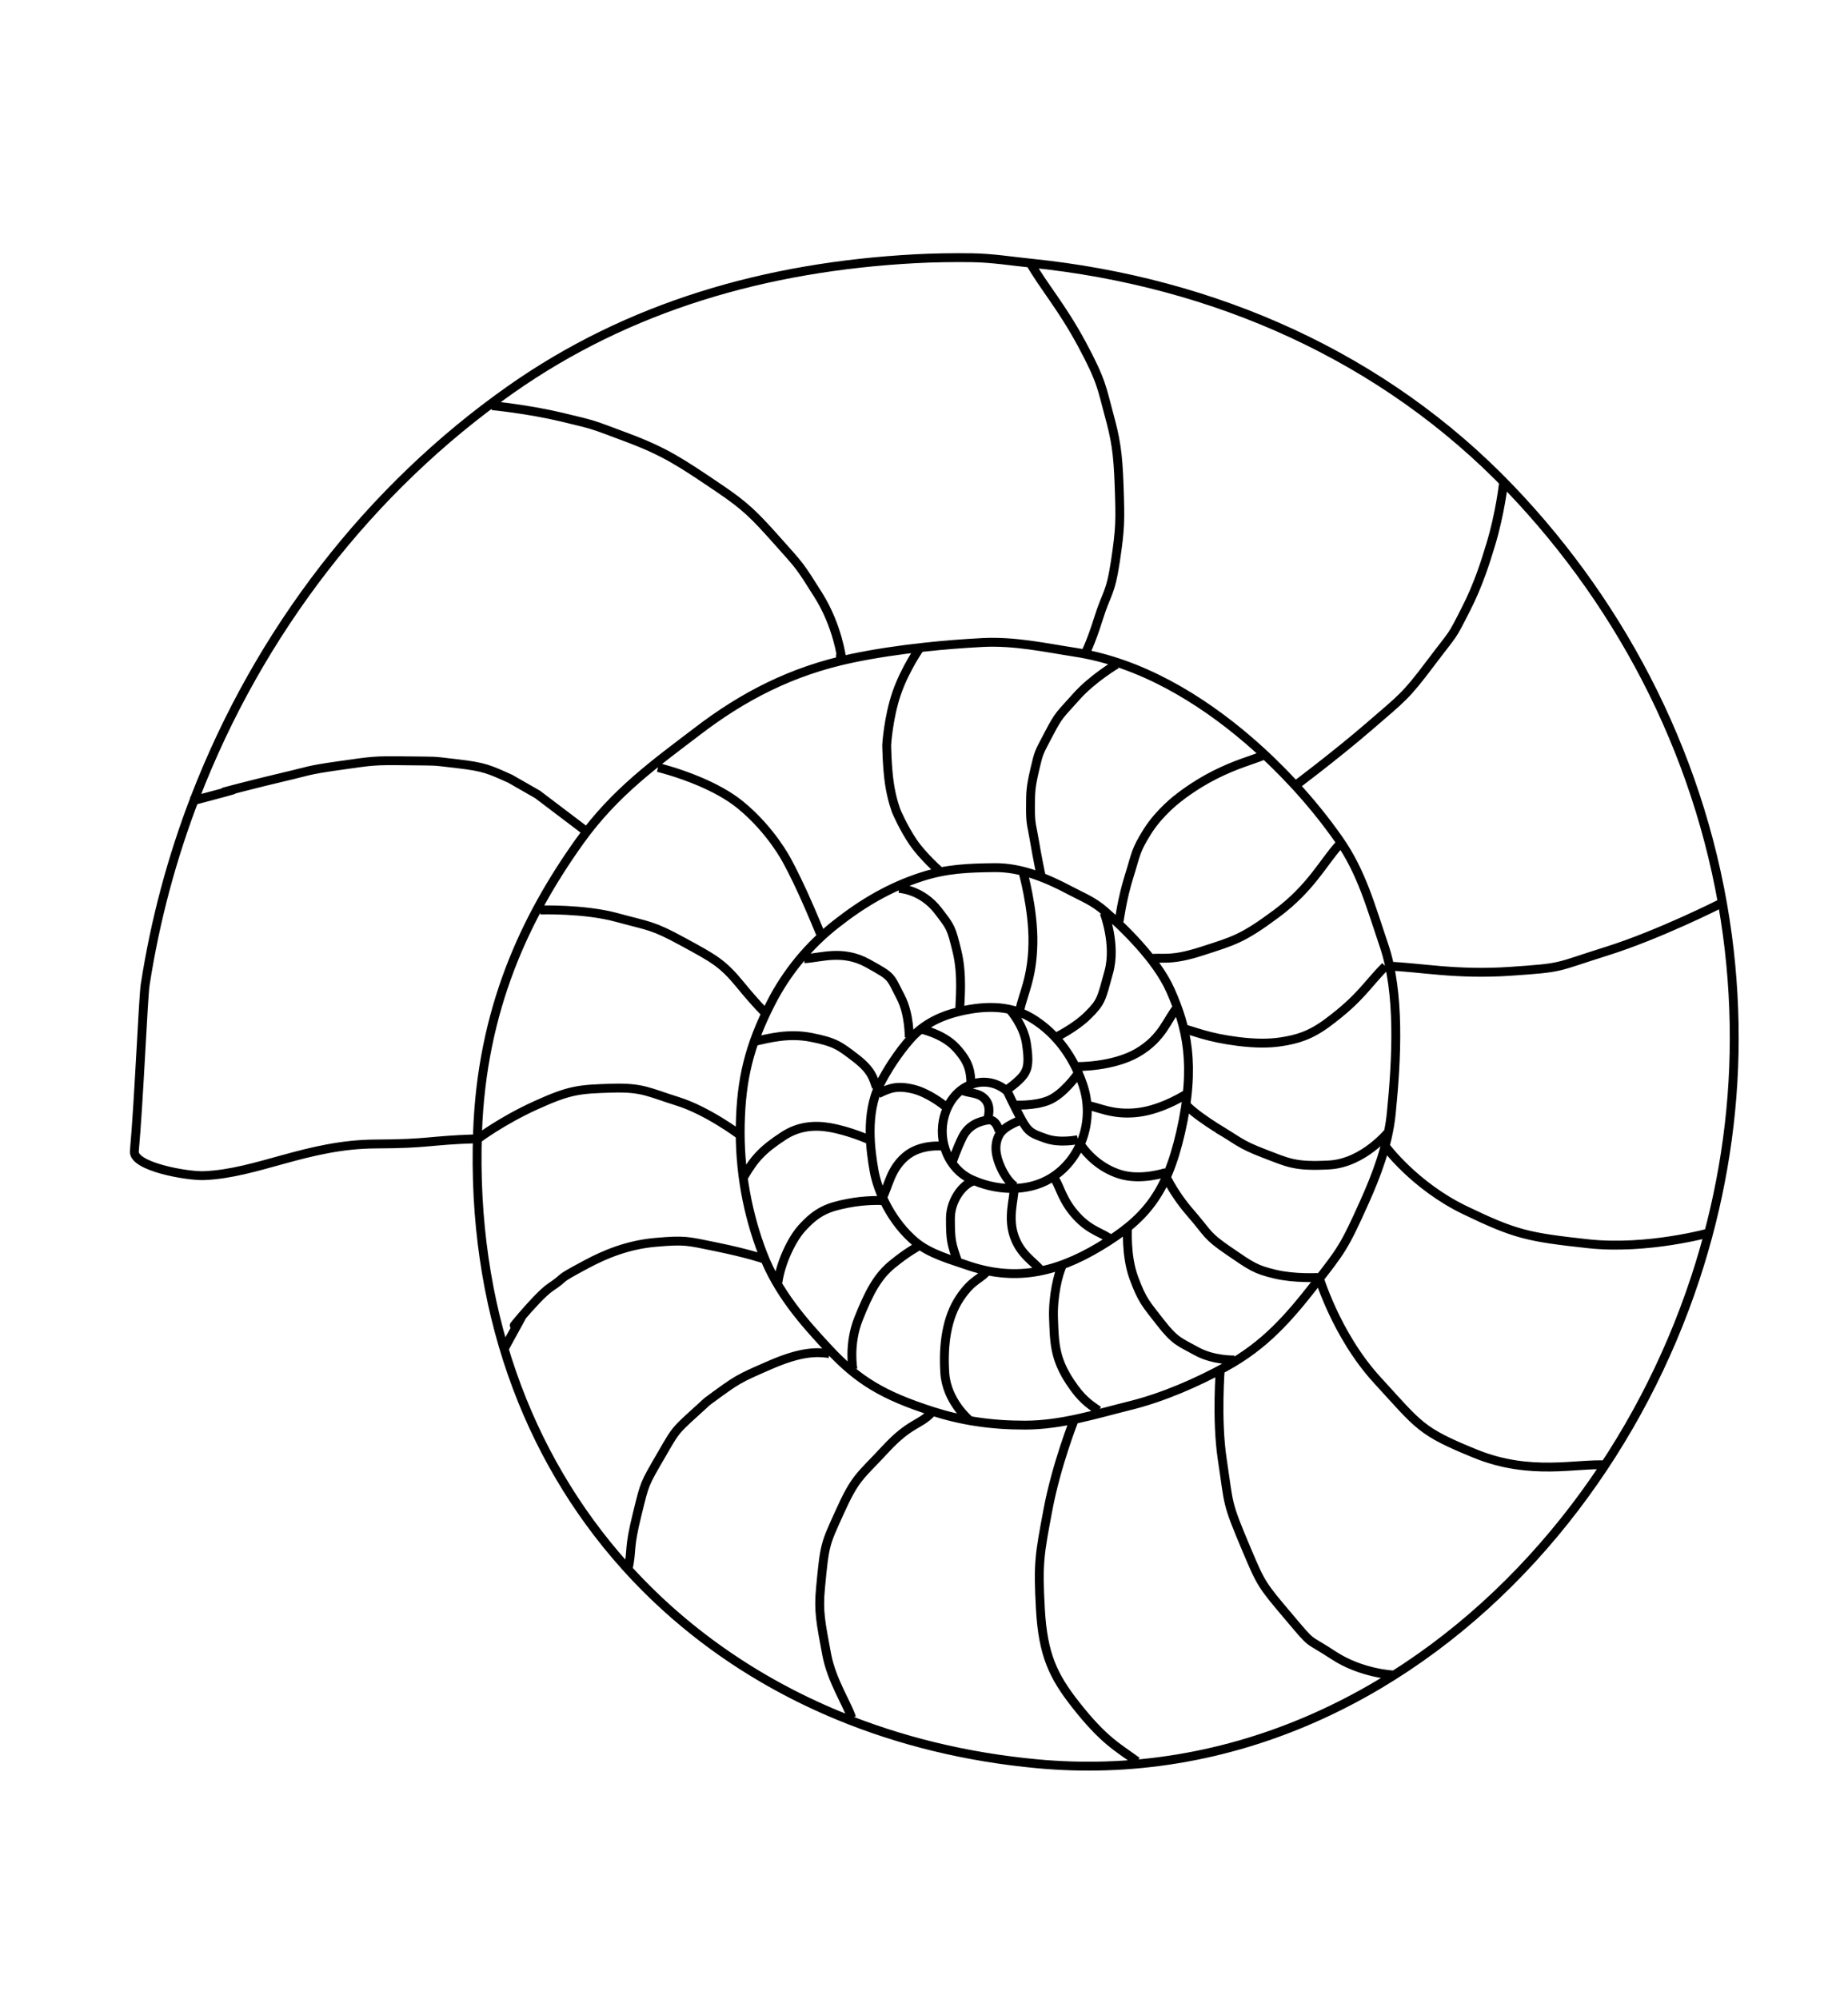<?xml version="1.0" encoding="UTF-8" standalone="no"?>
<!-- Created with Inkscape (http://www.inkscape.org/) -->
<svg
   xmlns:svg="http://www.w3.org/2000/svg"
   xmlns="http://www.w3.org/2000/svg"
   version="1.0"
   width="208"
   height="225"
   id="svg1998">
  <defs
     id="defs2001" />
  <path
     d="M 113.284,122.742 C 110.934,120.774 107.32,121.928 106.29,125.605 C 105.483,128.487 106.826,131.561 109.277,132.713 C 111.926,133.959 115.479,134.262 118.226,132.624 C 121.585,130.621 123.276,126.233 121.889,122.106 C 120.604,118.279 118.331,115.913 116.104,114.574 C 113.453,112.979 110.375,113.218 107.635,113.92 C 106.315,114.259 104.19,115.013 102.533,116.856 C 101.108,118.441 99.796,120.496 99.003,122.087 C 97.372,125.361 98.003,129.574 98.369,131.694 C 98.795,134.17 100.378,137.55 103.041,139.776 C 104.669,141.139 107.165,141.805 108.695,142.343 C 114.091,144.239 118.696,143.344 123.787,140.285 C 128.783,137.284 131.276,134.474 132.887,127.438 C 134.647,119.755 133.539,115.544 131.749,111.483 C 130.18,107.925 126.327,104.285 124.376,102.573 C 123.035,101.395 121.833,100.959 120.418,100.207 C 117.787,98.808 114.886,97.611 111.945,97.647 C 108.96,97.683 106.544,97.769 103.736,98.676 C 100.137,99.838 97.077,101.655 94.126,103.974 C 91.016,106.418 88.529,109.435 86.765,112.902 C 84.315,117.715 83.428,121.448 83.318,126.581 C 83.206,131.763 84.148,136.684 85.853,141.107 C 87.542,145.487 90.407,148.735 93.327,151.863 C 96.583,155.351 99.404,157.056 104.968,158.84 C 108.19,159.873 111.497,160.393 115.363,160.389 C 119.528,160.385 123.426,159.117 127.128,158.207 C 130.92,157.275 134.809,155.551 137.924,153.843 C 142.383,151.4 145.042,148.318 147.932,144.627 C 151.023,140.678 151.296,140.355 153.6,135.221 C 154.845,132.447 156.231,128.902 156.588,125.347 C 157.219,119.053 157.578,111.719 155.772,106.398 C 154.258,101.939 153.256,98.143 150.668,94.454 C 149.105,92.225 147.399,90.143 145.614,88.218 C 144.095,86.579 142.401,84.923 140.56,83.338 C 135.083,78.621 128.309,74.531 120.996,73.406 C 117.697,72.898 114.219,72.125 110.589,72.311 C 108.448,72.421 106.23,72.595 104.038,72.833 C 101.211,73.141 98.427,73.557 95.909,74.083 C 89.027,75.521 83.534,78.443 78.501,82.295 C 73.94,85.786 69.23,89.091 65.261,94.649 C 59.065,103.324 54.236,113.642 53.749,127.432 C 53.054,147.092 59.275,163.837 70.283,176.164 C 76.794,183.455 84.979,189.2 94.399,193.087 C 101.254,195.916 108.763,197.761 116.755,198.501 C 119.329,198.74 121.875,198.816 124.388,198.74 C 135.464,198.403 145.895,195.093 155.171,189.587 C 163.643,184.558 171.153,177.696 177.313,169.592 C 183.118,161.955 187.723,153.215 190.806,143.866 C 193.476,135.77 195.003,127.216 195.178,118.527 C 195.268,114.044 195.011,109.626 194.433,105.299 C 191.853,85.982 182.888,68.468 169.967,54.982 C 155.733,40.125 136.699,31.738 116.112,29.625 C 113.824,29.391 111.728,29.042 109.407,29.006 C 107.418,28.974 105.02,29.012 103.061,29.117 C 86.217,30.016 70.767,34.487 57.461,43.849 C 41.643,54.977 29.153,71.077 21.959,89.757 C 19.368,96.485 17.464,103.548 16.339,110.834 C 16.116,112.277 15.633,123.961 15.121,129.559 C 14.962,131.301 21.048,132.38 22.944,132.309 C 28.924,132.084 34.619,128.782 42.269,128.748 C 48.451,128.721 48.07,128.35 53.571,128.166 M 21.516,90.173 C 22.815,89.834 27.917,88.478 25.657,89.026 C 23.661,89.511 29.093,88.093 31.961,87.43 C 34.83,86.767 34.439,86.694 38.186,86.164 C 41.933,85.634 42.042,85.574 45.787,85.627 C 49.533,85.68 48.27,85.58 51.479,85.953 C 54.544,86.309 55.066,86.586 57.429,87.646 L 60.507,89.409 C 60.507,89.409 62.661,91.041 64.097,92.129 C 65.532,93.217 65.711,93.352 66.25,93.76 M 55.383,45.651 C 55.383,45.651 59.528,46.056 63.247,46.953 C 67.05,47.87 66.37,47.664 70.575,49.238 C 74.846,50.836 76.618,52.032 80.915,54.935 C 83.922,56.966 84.891,57.952 87.561,60.949 C 90.07,63.764 89.95,63.545 92.098,66.962 C 94.308,70.478 94.736,74.137 94.736,74.137 L 94.103,74.137 C 94.103,74.137 94.103,74.137 94.103,74.137 M 115.836,29.403 C 117.498,32.305 119.45,34.441 121.745,38.687 C 124.039,42.934 124.039,43.804 124.804,46.6 C 125.569,49.396 125.833,50.899 125.965,54.724 C 126.097,58.548 126.102,59.449 125.543,63.164 C 124.973,66.945 124.567,66.646 123.644,69.6 C 122.72,72.554 122.061,73.715 122.061,73.715 L 122.061,73.715 M 169.221,54.407 C 169.221,54.407 168.852,57.783 167.781,61.304 C 167.198,63.221 166.417,65.769 165.001,68.545 C 163.23,72.018 163.814,70.919 160.992,74.664 C 158.17,78.409 157.853,78.515 154.134,81.733 C 152.194,83.412 149.981,85.176 148.308,86.481 C 146.774,87.676 145.694,88.485 145.694,88.485 M 193.662,101.691 C 193.662,101.691 186.778,105.185 180.826,107.054 C 174.874,108.922 176.122,108.891 170.003,109.313 C 163.884,109.735 159.726,108.847 156.35,108.742 M 192.545,138.705 C 192.545,138.705 185.444,140.709 178.716,139.971 C 171.989,139.232 170.585,138.941 164.888,136.198 C 159.191,133.455 155.928,128.998 155.928,128.998 M 180.826,164.869 C 177.45,164.658 172.281,166.135 166.056,163.603 C 159.831,161.071 159.78,160.508 155.032,155.338 C 150.285,150.168 148.331,143.347 148.331,143.347 M 156.772,188.502 C 156.772,188.502 153.204,188.338 150.099,186.296 C 146.89,184.186 147.965,185.407 145.043,181.95 C 142.022,178.378 141.952,178.282 140.362,174.522 C 137.967,168.859 138.374,169.507 137.57,164.236 C 136.886,159.747 137.359,153.897 137.359,153.897 M 127.977,198.234 C 125.797,196.633 124.253,195.911 121.05,191.831 C 118.537,188.632 117.387,186.216 117.102,181.106 C 116.811,175.893 116.997,174.998 117.946,169.934 C 118.896,164.869 120.9,159.805 120.9,159.805 M 95.852,193.319 C 95.385,191.813 93.592,189.13 93.045,186.184 C 92.379,182.59 92.098,181.368 92.353,178.693 C 92.826,173.717 92.863,173.837 94.463,170.279 C 96.306,166.182 96.74,166.244 99.676,163.079 C 102.478,160.058 103.492,160.438 104.864,158.961 M 70.681,176.686 C 71.208,174.154 70.686,174.554 71.747,170.288 C 72.602,166.848 72.459,167.148 74.5,163.633 C 76.264,160.595 75.87,161.143 79.611,157.721 C 83.071,155.177 83.006,155.218 86.666,153.623 C 90.201,152.083 91.931,152.136 93.346,152.333 M 56.754,151.787 L 58.798,148.055 C 56.008,151.489 60.283,145.996 61.942,144.886 C 64.048,143.476 62.241,144.289 66.029,142.269 C 68.062,141.184 70.616,140.095 73.789,139.817 C 77.128,139.525 77.369,139.668 80.499,140.304 C 84.129,141.042 85.899,141.659 85.899,141.659 M 53.8,128.154 C 53.8,128.154 56.477,126.137 60.275,124.407 C 64.135,122.65 65.162,122.581 68.792,122.468 C 72.329,122.358 72.939,122.907 76.291,123.955 C 79.642,125.004 83.243,127.707 83.243,127.707 M 60.8,102.411 C 60.8,102.411 65.735,102.251 69.415,103.255 C 73.095,104.26 73.38,104.085 76.862,105.984 C 80.343,107.883 81.302,108.36 83.341,110.852 C 85.109,113.012 86.023,113.878 86.023,113.878 M 74.057,86.375 C 74.057,86.375 76.272,86.899 78.787,87.971 C 80.342,88.634 82.011,89.507 83.341,90.595 C 86.823,93.444 88.58,96.874 88.58,96.874 C 88.58,96.874 89.391,98.335 90.402,100.563 C 91.413,102.792 92.327,105.042 92.327,105.042 M 103.598,72.819 C 103.598,72.819 101.879,75.242 100.93,77.998 C 99.98,80.754 99.8,83.843 99.8,83.843 C 99.8,83.843 99.831,86.289 100.104,88.158 C 100.377,90.026 100.891,91.316 100.891,91.316 C 100.891,91.316 101.68,93.175 102.779,94.788 C 103.878,96.402 105.814,98.086 105.814,98.086 M 125.645,74.776 C 125.645,74.776 122.936,76.377 121.117,78.433 C 119.298,80.489 119.231,80.33 118.07,82.551 C 116.909,84.772 116.947,84.554 116.474,86.579 C 115.984,88.676 115.994,89.128 115.986,90.966 C 115.977,92.804 116.159,92.969 116.438,94.67 C 116.718,96.371 117.208,98.719 117.208,98.719 M 142.104,85.058 C 140.764,85.593 139.116,86.007 136.745,87.198 C 134.374,88.39 132.619,89.823 132.619,89.823 C 132.619,89.823 130.528,91.376 129.144,93.58 C 127.759,95.784 127.876,96.115 127.081,98.639 C 126.287,101.163 125.965,103.678 125.965,103.678 M 150.719,95.088 C 148.961,97.018 147.557,99.928 143.689,102.808 C 139.822,105.687 138.836,105.893 135.249,107.054 C 131.662,108.214 130.818,107.687 129.341,107.898 M 155.928,108.742 C 153.818,110.852 153.176,112.305 149.427,115.093 C 147.469,116.549 145.982,116.97 144.202,117.244 C 142.821,117.457 141.274,117.449 139.345,117.208 C 135.969,116.786 134.423,116.065 133.157,115.749 M 156.35,127.31 C 156.35,127.31 153.501,130.897 149.597,131.108 C 145.694,131.319 145,130.855 142.235,129.803 C 139.47,128.751 139.294,128.311 137.097,127.055 C 139.294,128.311 135.194,126.065 133.633,124.48 M 148.331,143.769 C 148.331,143.769 145.729,143.924 143.514,143.396 C 141.298,142.869 140.845,142.526 138.275,140.763 C 135.706,139.001 136.093,138.923 133.983,136.497 C 131.873,134.07 131.029,131.952 131.029,131.952 M 138.942,153.053 C 138.942,153.053 136.58,153.129 134.681,152.074 C 132.781,151.019 132.296,151.002 130.607,148.833 C 128.918,146.664 128.577,146.378 127.627,143.846 C 126.678,141.314 126.914,138.072 126.914,138.072 M 123.644,158.75 C 122.483,157.955 121.692,157.403 120.478,155.585 C 118.664,152.865 118.685,151.048 118.579,148.411 C 118.48,145.93 119.107,143.241 119.634,142.292 M 109.084,159.805 C 109.084,159.805 106.552,157.695 106.341,154.53 C 106.13,151.365 106.552,148.305 108.029,146.09 C 109.506,143.874 110.456,143.98 111.194,142.925 M 96.002,154.108 C 96.002,154.108 95.474,151.312 96.635,148.411 C 97.795,145.51 98.745,143.663 100.433,142.292 C 102.121,140.92 102.965,140.498 103.809,139.971 M 87.561,144.296 C 87.878,142.054 89.133,139.481 90.199,138.283 C 91.98,136.281 93.259,135.856 95.369,135.434 C 97.479,135.012 99.272,135.118 99.272,135.118 M 83.763,132.374 C 84.924,130.37 85.866,129.359 88.194,127.838 C 89.871,126.743 91.649,126.595 93.364,126.888 C 95.603,127.271 97.795,128.26 97.795,128.26 M 85.029,117.182 C 86.506,116.865 88.722,116.232 91.36,116.76 C 93.997,117.287 94.498,117.683 96.318,119.081 C 98.138,120.479 98.296,121.376 98.639,122.352 M 90.516,107.898 C 92.415,107.792 94.841,106.843 97.69,108.425 C 100.538,110.008 100.116,109.797 101.382,112.223 C 102.387,114.149 102.332,116.76 102.332,116.76 M 101.171,99.985 C 101.171,99.985 103.717,100.056 105.602,102.517 C 107.025,104.374 107.053,104.363 107.713,107.054 C 108.372,109.744 108.029,112.645 108.029,113.595 M 115.098,97.98 C 115.098,97.98 116.337,102.28 116.258,106.21 C 116.179,110.14 115.151,111.828 114.781,113.7 M 124.277,102.728 C 124.277,102.728 125.648,106.289 124.804,109.375 C 123.96,112.461 123.96,112.751 122.483,114.228 C 121.006,115.705 118.79,116.76 118.79,116.76 M 132.506,113.384 C 131.398,114.65 130.897,116.786 128.075,118.448 C 125.252,120.11 121.217,120.031 121.217,120.031 M 133.772,122.985 C 133.772,122.985 130.976,124.857 128.075,125.2 C 125.173,125.543 123.644,124.567 122.167,124.356 M 131.24,131.952 C 131.24,131.952 128.444,132.902 126.07,132.163 C 123.696,131.425 122.272,129.737 121.745,128.998 M 125.121,139.549 C 124.066,138.705 122.8,138.599 121.217,136.911 C 119.634,135.223 119.318,133.64 118.79,132.796 M 117.102,142.925 C 116.364,141.975 114.887,141.237 114.148,139.127 C 113.41,137.017 114.148,134.906 114.148,133.746 M 107.818,142.081 C 107.08,139.971 106.974,139.654 106.974,137.122 C 106.974,134.867 108.662,133.007 109.717,132.902 M 99.272,134.906 C 100.037,133.429 100.195,131.636 101.91,130.159 C 103.624,128.682 106.13,128.998 106.13,128.998 M 98.85,123.09 C 100.116,122.457 100.96,122.141 102.754,122.563 C 104.547,122.985 106.341,124.462 106.341,124.462 M 103.598,115.81 C 103.598,115.81 106.13,116.312 107.607,117.92 C 109.084,119.529 109.242,120.532 109.295,122.035 M 113.726,113.7 C 113.726,113.7 115.203,115.362 115.52,117.393 C 115.836,119.424 115.731,120.242 115.203,120.98 C 114.676,121.719 113.304,122.668 113.304,122.668 M 121.217,120.98 C 121.217,120.98 119.687,123.143 118.052,123.829 C 116.417,124.514 114.148,124.356 114.148,124.356 M 121.322,128.26 C 121.322,128.26 119.328,128.696 117.745,128.142 C 116.162,127.588 115.766,127.451 114.992,126.044 C 114.225,124.649 113.304,122.668 113.304,122.668 M 114.254,133.535 C 114.254,133.535 113.429,133.095 112.664,131.434 C 112.029,130.054 111.878,128.816 112.46,127.732 C 113.042,126.649 114.992,126.044 114.992,126.044 M 107.185,130.792 C 107.185,130.792 107.636,129.402 108.321,128.004 C 109.006,126.61 110.239,126.191 111.194,126.044 C 112.15,125.897 112.46,127.31 112.46,127.31 M 108.24,122.668 C 108.979,123.09 110.139,122.879 110.878,123.723 C 111.616,124.567 111.194,125.622 111.194,126.044"
     style="fill:none;fill-rule:evenodd;stroke:black;stroke-width:1px;stroke-linecap:butt;stroke-linejoin:miter;stroke-opacity:1"
     id="path2007" />
</svg>
